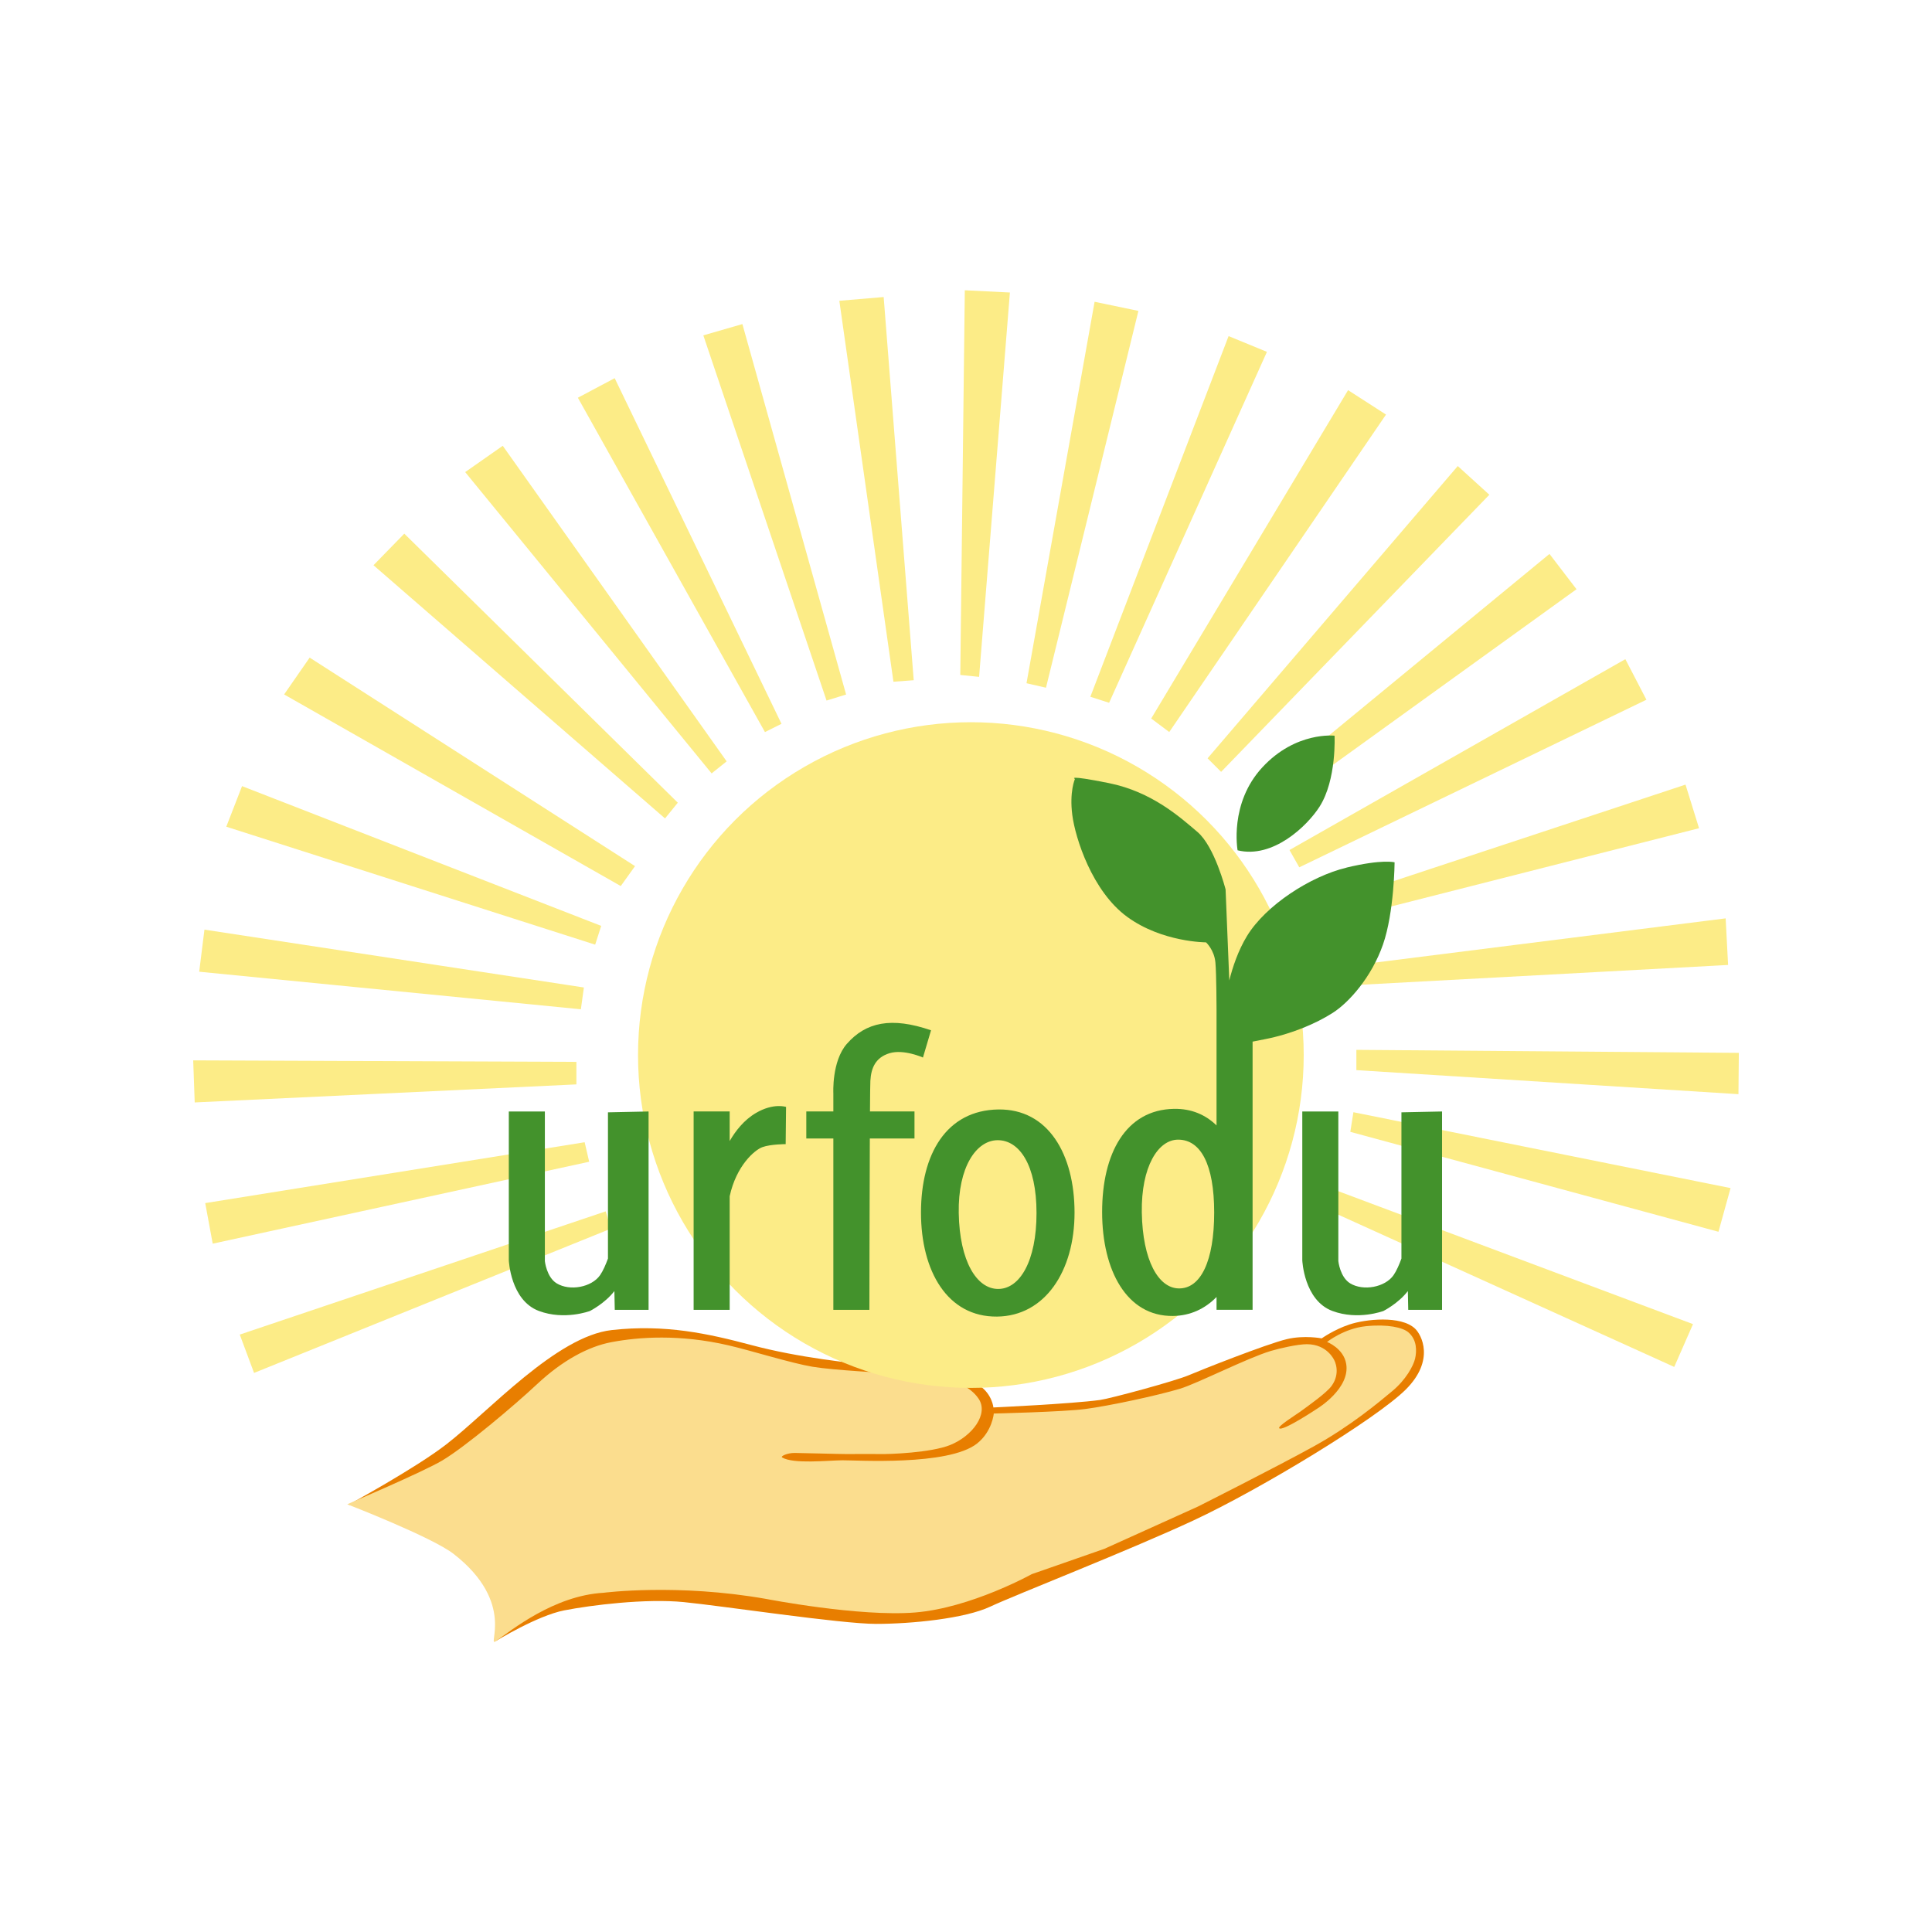<?xml version="1.0" encoding="UTF-8"?><svg id="uuid-6d65efb0-b740-447b-931e-50971d2a5e00" xmlns="http://www.w3.org/2000/svg" viewBox="0 0 500 500"><defs><style>.uuid-f46c6d40-b886-47dc-be05-200b22eb3386{fill:#e87e00;}.uuid-af60bbf8-ab71-4ed8-9c26-827d060d0d2d{fill:#fbdd8e;}.uuid-54d38efe-b063-476d-9646-333ec9a6d852{fill:#43922c;}.uuid-6c66455e-b1b0-41a7-9da5-179d78eb16cb{fill:#fcec87;}</style></defs><g id="uuid-532e00ef-46e8-49e8-a68b-f6699fcd7bd3"><path class="uuid-f46c6d40-b886-47dc-be05-200b22eb3386" d="m97.64,390.31l-7.44-.9s17.29-9.4,25.33-15.63c11.04-8.56,28.46-27.95,42.78-29.56,13.83-1.55,24.99.91,36.17,3.89,24.56,6.53,51.72,5.34,59.11,10.55,3.21,2.26,3.5,5.59,3.5,5.59,0,0,20.13-.92,27.61-1.94,2.7-.37,19.58-4.94,22.99-6.42,2.52-1.09,20.08-8.08,25.38-9.33,4.52-1.07,8.99-.19,8.99-.19,0,0,3.11-2.24,7.19-3.6,4.08-1.36,13.27-2.4,16.96,1.07,1.68,1.58,5.21,8.17-2.38,15.75-7.58,7.58-37.73,25.86-54.84,33.84-17.11,7.97-46.09,19.25-52.7,22.36-6.61,3.11-20.42,4.47-29.56,4.47s-39.86-4.67-49.78-5.64-23.92.78-30.92,2.14-17.75,7.97-17.75,7.97c0,0,5.66-16.58,2.97-21.2-4.56-7.8-33.64-13.22-33.64-13.22h0Z"/><path class="uuid-af60bbf8-ab71-4ed8-9c26-827d060d0d2d" d="m89.89,389.29s19.57-8.35,24.54-11.3c6.02-3.57,18.78-14.35,24.52-19.73,6.58-6.16,13.26-9.77,19.28-10.91,7.02-1.33,17.64-2.11,30.29.82,5.85,1.35,16.22,4.62,21.75,5.54,5.92.98,17.95,1.46,23.93,2.04,4.3.42,14.89.14,19.04,6.2,2.72,3.96-1.6,9.72-7.36,12.03-4.91,1.97-15.61,2.41-18.52,2.33-2.04-.05-6.13,0-8.17,0-2.04,0-12.17-.29-13.56-.29-1.9,0-3.71.86-3.21,1.17,2.92,1.75,11.7.77,15.61.73,3.29-.04,27.42,1.53,34.82-4.33,3.97-3.15,4.34-7.77,4.34-7.77,0,0,17.94-.41,23.7-1.17,6.21-.82,18.5-3.45,24.5-5.25,4.38-1.31,17.39-7.94,23.48-9.77,2.27-.68,6.96-1.75,9.33-1.75,5.4,0,7.15,4.23,7.15,4.23,0,0,1.71,3.18-.73,6.56-1.31,1.82-6.03,5.15-8.17,6.71-.86.63-5.78,3.7-5.4,4.23.73,1.02,9.96-5.13,9.96-5.13,0,0,8.44-5.15,7.39-11.49-.67-4.07-4.96-5.69-4.96-5.69,0,0,4.38-3.5,10.06-4.08s9.53.36,10.95,1.55c2.32,1.95,2.21,4.94,1.78,6.83-.44,1.9-2.38,5.47-5.88,8.39-3.5,2.92-10.79,9.04-20.27,14.29-9.48,5.25-30.04,15.61-30.04,15.61l-24.21,10.94-18.81,6.56s-15.75,8.75-30.19,9.92c-14.44,1.17-38.5-3.5-38.5-3.5-23.04-4.08-42.15-1.6-42.15-1.6-12.83.73-23.91,9.76-27.86,12.54-2.48,1.75,5.4-9.92-10.94-22.61-5.6-4.35-27.49-12.83-27.49-12.83Z"/></g><g><g id="uuid-895b4a37-481a-474c-85fe-10b63a94a086"><circle class="uuid-6c66455e-b1b0-41a7-9da5-179d78eb16cb" cx="251.26" cy="273.05" r="86.14"/><path class="uuid-6c66455e-b1b0-41a7-9da5-179d78eb16cb" d="m156.76,313.5l1.36,4.47-92.37,37.34-3.7-9.92,94.7-31.89Zm-4.28-12.83l-1.17-5.06-98.2,15.75,1.94,10.5,97.42-21.2Zm-3.31-25.86v5.83l-98.78,4.67-.39-10.89,99.17.39Zm1.94-19.25l-.78,5.64-98.78-9.72,1.36-10.89,98.2,14.97Zm2.92-11.08l1.56-4.86-92.95-36.17-4.08,10.5,95.48,30.53Zm10.31-20.32l-3.69,5.15-87.12-49.59,6.61-9.53,84.2,53.96Zm11.08-16.43l-3.31,4.08-75.45-65.53,7.97-8.17,70.78,69.62Zm8.75-7.58l3.89-3.11-57.95-81.67-9.72,6.81,63.78,77.98Zm18.08-12.83l-4.28,2.14-48.42-86.53,9.53-5.06,43.17,89.45Zm16.72-7.58l-5.06,1.56-31.89-94.51,10.11-2.92,26.84,95.87Zm12.25-3.31l5.25-.39-7.78-99.17-11.47.97,14,98.59Zm17.31-1.75l4.86.49,7.97-99.47-11.67-.58-1.17,99.56Zm17.13,2.14l5.04,1.16,23.92-97.52-11.34-2.36-17.62,98.71Zm21.38,5.05l40.84-90.81-9.92-4.08-35.78,93.34,4.86,1.56Zm61.84-80.9l-50.95,84.98,4.67,3.5,56.1-82.16-9.82-6.32Zm-32.86,98.78l-3.5-3.5,64.75-75.64,8.17,7.43-69.42,71.72Zm84.98-56.39l-77.01,63.39,3.11,4.08,80.9-58.34-7-9.14Zm-67.28,76.62l86.92-49.39,5.45,10.5-89.84,43.37-2.53-4.47Zm102.48-16.92l-91.78,30.34,1.17,4.86,94.12-23.92-3.5-11.28Zm-86.75,46.86l97.15-12.25.63,12.06-97.37,5.25-.41-5.06Zm1.58,21.78l98.98.78-.1,10.69-98.88-6.22v-5.25Zm96.84,35.78l-3.13,11.3-95.28-25.86.8-5.08,97.62,19.64Zm-9.72,35.2l-4.86,11.08-91.4-41.42,2.33-4.86,93.92,35.2Z"/></g><g id="uuid-05d060c1-f3ce-40cd-8709-43f20efbae50"><path class="uuid-54d38efe-b063-476d-9646-333ec9a6d852" d="m157.34,287.86v37.85c-.55,1.51-1.26,3.18-2.04,4.3-2.19,3.14-7.83,4.19-11.23,2.12-2.63-1.6-3.06-5.76-3.06-5.76v-38.72h-9.33v38.5s.41,10.37,7.8,13.13c6.64,2.48,13.2,0,13.2,0,0,0,3.84-1.93,6.32-5.15l.1,4.86h8.75v-51.34l-10.5.22Zm205.35,0v37.85c-.55,1.51-1.26,3.18-2.04,4.3-2.19,3.14-7.83,4.19-11.23,2.12-2.63-1.6-3.06-5.76-3.06-5.76v-38.72h-9.33v38.5s.41,10.37,7.8,13.13c6.64,2.48,13.2,0,13.2,0,0,0,3.84-1.93,6.32-5.15l.1,4.86h8.75v-51.34l-10.5.22Zm-167.04.17c-3.14,1.84-5.34,4.71-6.81,7.27v-7.66h-9.33v51.34h9.33v-29.39c1.7-7.9,6.45-11.98,8.46-12.71,2.14-.78,6.03-.78,6.03-.78l.1-9.63s-3.24-1.1-7.78,1.56Zm34.56-15.46c3.69-1.12,8.65,1.12,8.65,1.12l2.09-7.05c-10.3-3.55-16.87-2.09-21.78,3.5-3.95,4.5-3.5,12.83-3.5,12.83v4.67h-7v7h7v44.34h9.33s.03-26.74.11-44.34h11.56v-7h-11.52c.03-4.3.06-7.27.1-7.92.19-3.45,1.43-6.08,4.96-7.15Zm28.12,14.56c-13.42.22-19.98,11.54-19.98,26.69s6.85,27.05,19.69,26.91c12.4-.14,20.05-11.77,20.05-26.91s-6.85-26.9-19.76-26.69h0Zm0,46.45c-5.56,0-9.99-7.15-10.21-19.65-.21-11.86,4.54-18.85,10.1-18.85s10.03,6.34,10.03,18.85-4.36,19.65-9.92,19.65Z"/><path class="uuid-54d38efe-b063-476d-9646-333ec9a6d852" d="m348.49,224.54c-9.33,2.24-20.9,9.72-25.77,17.7-2.29,3.76-3.71,8.03-4.58,11.5h0s-.96-23.56-.96-23.56c0,0-2.82-11.08-7.29-14.88-4.47-3.79-11.77-10.4-22.95-12.64-11.18-2.24-8.75-1.07-8.75-1.07,0,0-1.46,3.31-.68,9.33.78,6.03,5.15,19.74,14.19,26.35,9.04,6.61,20.42,6.61,20.42,6.61,0,0,2.14,1.94,2.43,5.25.27,3.03.29,12.15.29,12.15v29.98c-2.87-2.79-6.55-4.37-11.02-4.29-12.48.22-18.59,11.54-18.59,26.69s6.38,27.05,18.32,26.91c4.49-.05,8.3-1.85,11.29-4.91v3.31h9.33v-69.4l3.11-.61c7-1.36,13.32-4.08,17.6-6.81,4.28-2.72,10.11-9.33,13.03-17.69s3.01-21.29,3.01-21.29c0,0-3.11-.88-12.44,1.36h0Zm-43.49,108.9c-5.17-.13-9.29-7.15-9.5-19.65-.19-11.86,4.22-18.85,9.4-18.85,5.8,0,9.33,6.34,9.33,18.85s-3.46,19.8-9.23,19.65Z"/><path class="uuid-54d38efe-b063-476d-9646-333ec9a6d852" d="m341.49,208.78c4.47-7,3.89-18.38,3.89-18.38,0,0-10.01-1.17-18.67,8.17-8.65,9.33-6.42,21.49-6.42,21.49,9.14,2.24,18.02-6.3,21.2-11.28h0Z"/></g></g></svg>